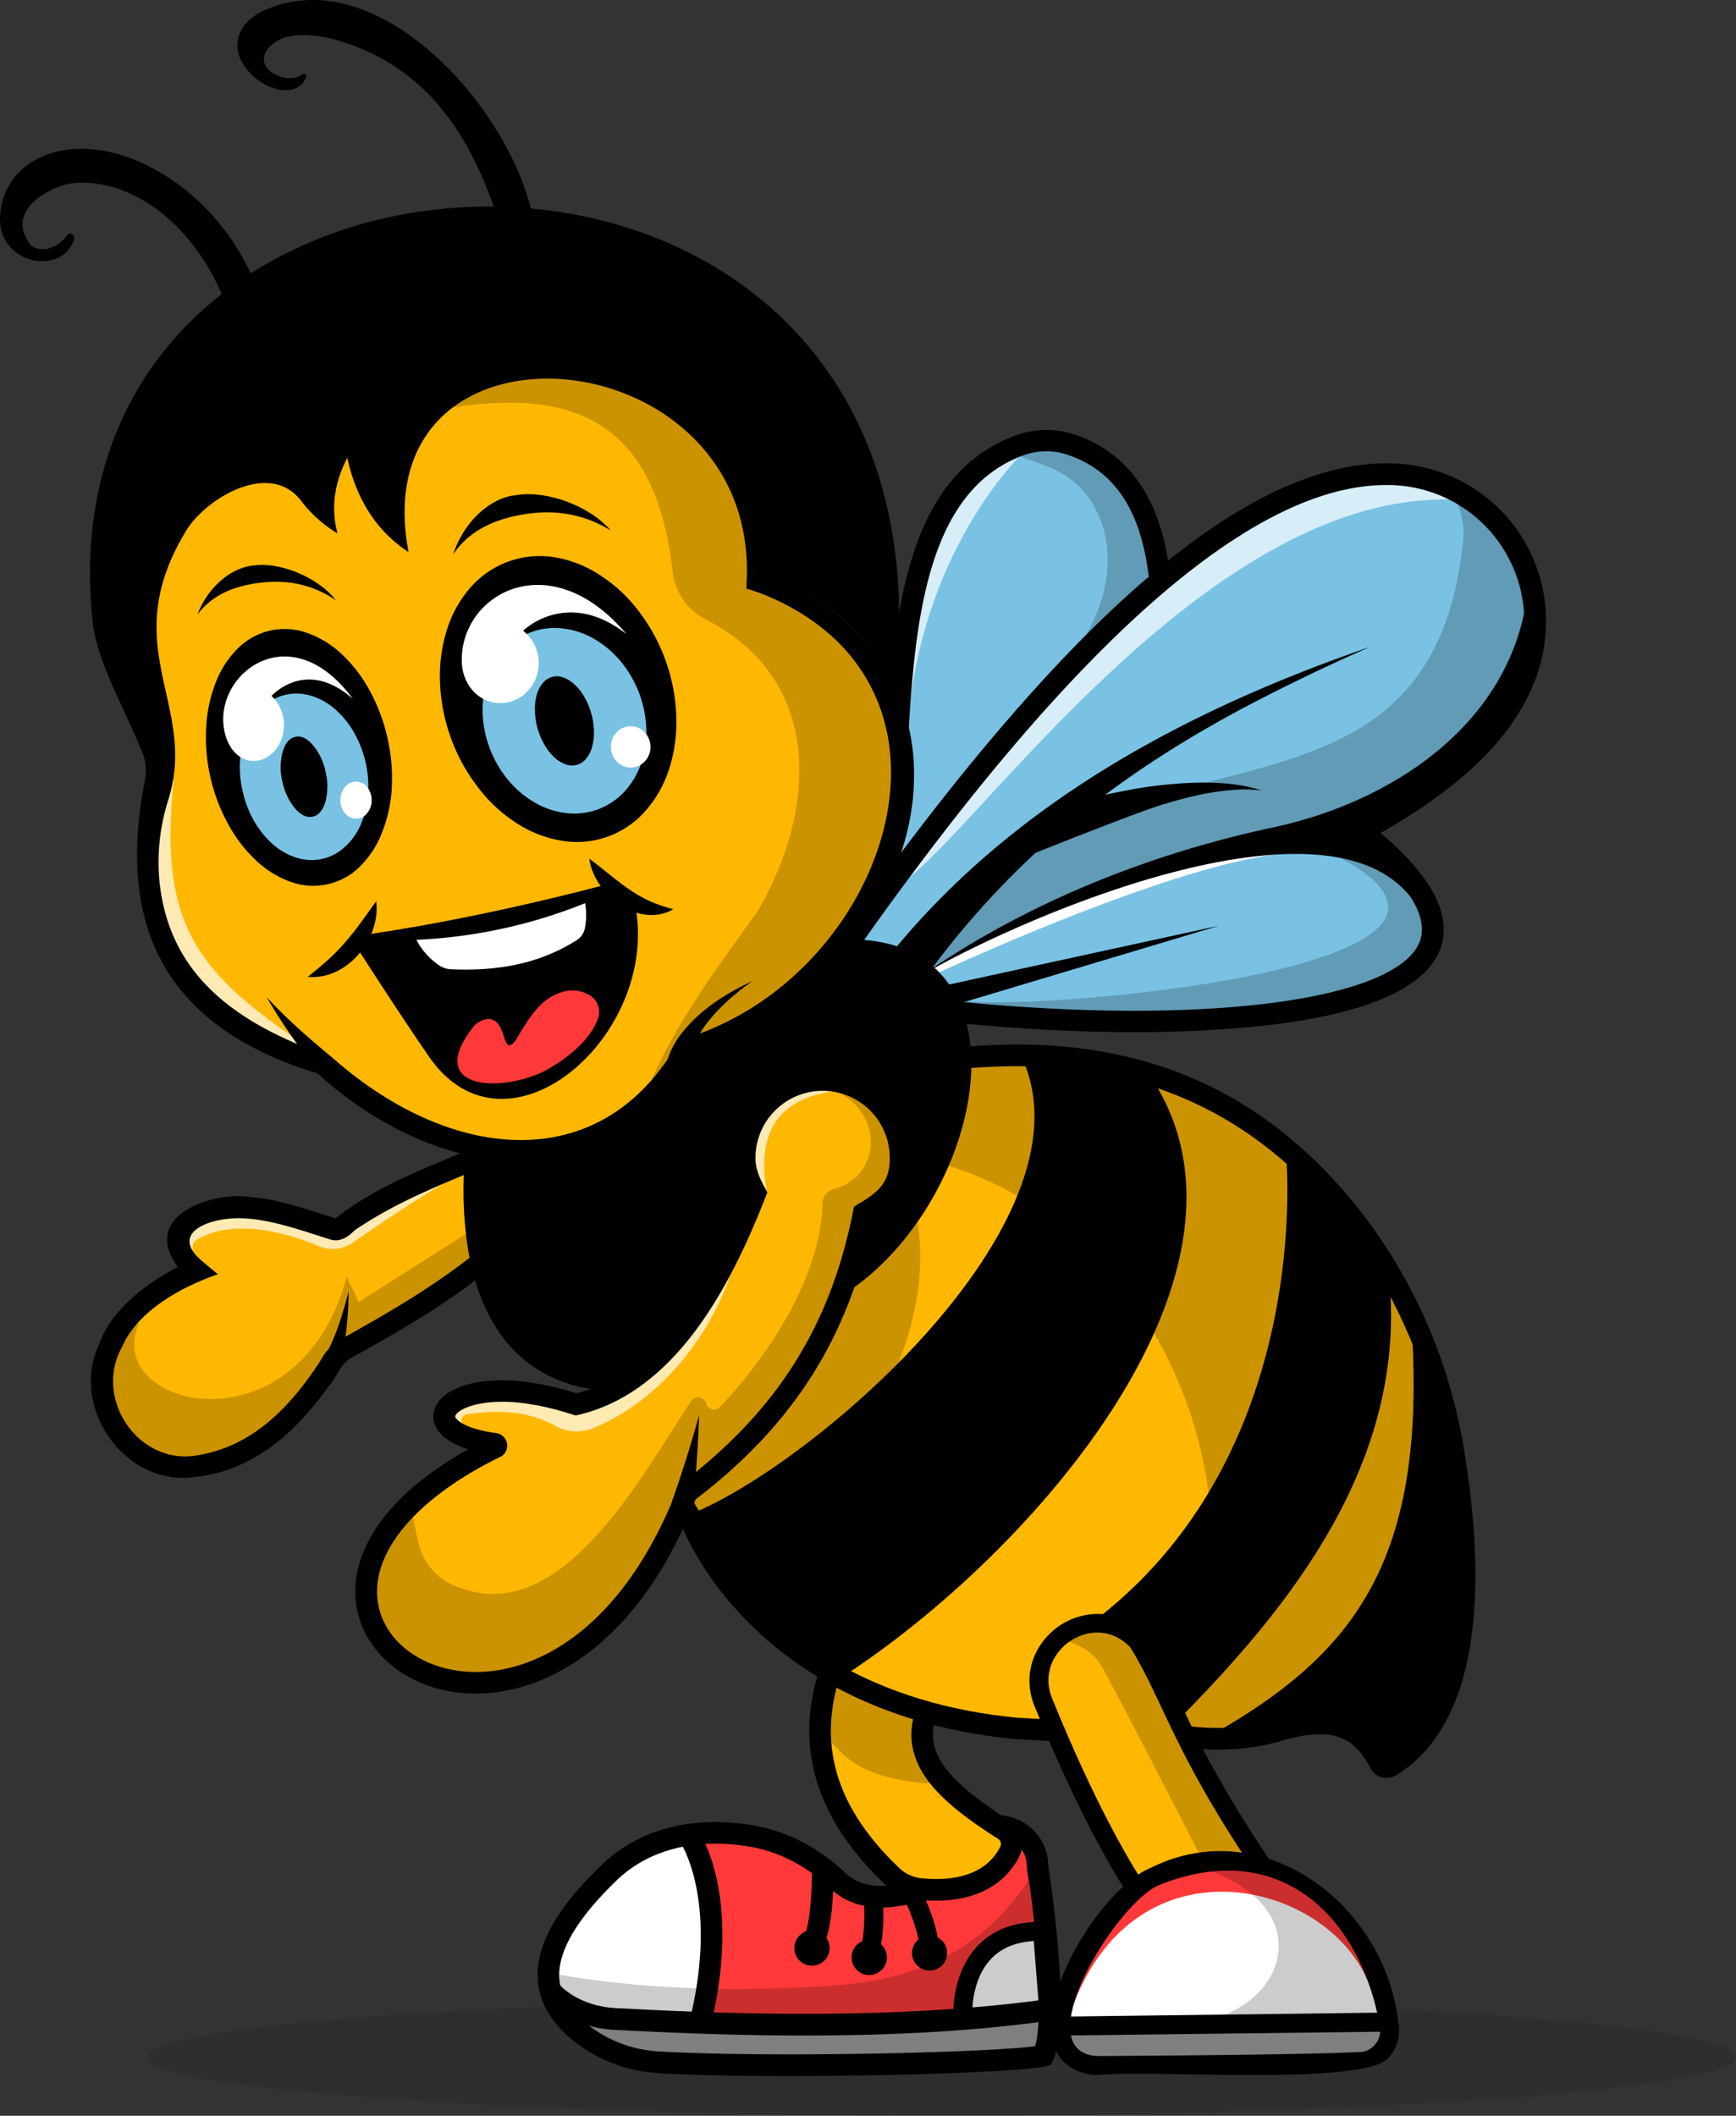 <svg id="Layer_1" data-name="Layer 1" xmlns="http://www.w3.org/2000/svg" xmlns:xlink="http://www.w3.org/1999/xlink" viewBox="0 0 797.69 971.79"><rect x="0" y="0" width="797.69" height="971.79" fill="#333333" stroke="none"/><defs><style>.cls-1{fill:none;}.cls-2{clip-path:url(#clip-path);}.cls-3{fill-opacity:0.1;}.cls-4{fill:#ff3939;}.cls-10,.cls-5{fill:#fff;}.cls-6{fill-opacity:0.5;}.cls-7{fill-opacity:0.2;}.cls-8{fill:#79c2e3;}.cls-9{fill:#ffb801;}.cls-10{fill-opacity:0.7;}</style><clipPath id="clip-path" transform="translate(-98.81 -7.66)"><rect class="cls-1" x="158.85" y="911.07" width="742.35" height="81.27"/></clipPath></defs><title>favicon</title><g class="cls-2"><path class="cls-3" d="M896.5,952.53a3.38,3.38,0,0,1-1.72,2.6,22.11,22.11,0,0,1-5.27,2.67c-2.35.82-5.27,1.71-8.7,2.54s-7.49,1.65-12.06,2.47-9.71,1.59-15.36,2.42-11.75,1.52-18.42,2.22-13.71,1.46-21.33,2.16-15.56,1.33-24.06,1.9-17.27,1.27-26.54,1.78-18.8,1.08-28.77,1.59-20.19,1-30.73,1.4-21.33.76-32.38,1.07-22.28.64-33.71.89-23.05.51-34.73.64-23.56.32-35.43.44-23.87.13-35.81.13-23.87-.06-35.81-.13-23.68-.25-35.43-.44-23.3-.38-34.73-.64-22.66-.5-33.71-.89-21.84-.69-32.38-1.07-20.83-.89-30.73-1.4-19.56-1-28.76-1.59-18.1-1.14-26.54-1.78-16.51-1.27-24.07-1.9-14.73-1.4-21.33-2.16-12.83-1.46-18.41-2.22-10.8-1.59-15.37-2.42-8.57-1.65-12.06-2.47-6.35-1.72-8.7-2.54a22.3,22.3,0,0,1-5.27-2.67,3.39,3.39,0,0,1-1.71-2.6,3.6,3.6,0,0,1,1.71-2.67,25.68,25.68,0,0,1,5.27-2.6,89.85,89.85,0,0,1,8.7-2.54c3.49-.83,7.49-1.65,12.06-2.48s9.72-1.65,15.37-2.41,11.74-1.52,18.41-2.28,13.71-1.4,21.33-2.1,15.56-1.33,24.07-2,17.27-1.2,26.54-1.78,18.79-1.08,28.76-1.52,20.19-.95,30.73-1.4l32.38-1.14q16.57-.48,33.71-.89c11.43-.25,23.05-.44,34.73-.63l35.43-.38q17.91-.11,35.81-.13t35.81.13l35.43.38c11.68.19,23.3.38,34.73.63s22.67.57,33.71.89l32.38,1.14c10.54.45,20.83.89,30.73,1.4s19.56,1,28.77,1.52,18.09,1.15,26.54,1.78,16.5,1.27,24.06,2,14.73,1.4,21.33,2.1,12.83,1.52,18.42,2.28,10.79,1.59,15.36,2.41,8.57,1.65,12.06,2.48a89.85,89.85,0,0,1,8.7,2.54,25.42,25.42,0,0,1,5.27,2.6A3.59,3.59,0,0,1,896.5,952.53Z" transform="translate(-98.81 -7.66)"/></g><path class="cls-4" d="M413.45,849.67s22.54,34.41,6.09,82.48c12.51,6.16,50.61,5.27,50.61,5.27L531.29,935l49.52-3.37s.13-46-4.5-58.54-8.19-18.48-8.19-18.48-4.26,29.78-53.65,20.83a60.1,60.1,0,0,1-30.42-4.06l-33.78-19.56Z" transform="translate(-98.81 -7.66)"/><path class="cls-5" d="M541.2,932s-1.4-38.16,36.69-37.27l2.92,36.89-39.74,5Z" transform="translate(-98.81 -7.66)"/><path d="M536.81,939.32l.13-7.17c-.13-1.78-.19-19.3,11.56-31.24,7.17-7.24,17.08-10.79,29.52-10.48l3.94.13,3.68,45.14Zm37-40.12c-8,.5-14.48,3-19.17,7.74-7.43,7.43-8.77,18.41-9,23l30.42-2.23Z" transform="translate(-98.81 -7.66)"/><path class="cls-5" d="M359.93,932.47s14.73,21.2,40.63,22.34,91.37.32,91.37.32l88-2.09.5-23.69S517.77,938.43,480,939.83,359.93,932.47,359.93,932.47Z" transform="translate(-98.81 -7.66)"/><path class="cls-6" d="M359.93,932.47s14.73,21.2,40.63,22.34,91.37.32,91.37.32l88-2.09.5-23.69S517.77,938.43,480,939.83,359.93,932.47,359.93,932.47Z" transform="translate(-98.81 -7.66)"/><path class="cls-5" d="M411.29,848.85s-38.16,15.3-52.06,38.41-2.86,42.22-2.86,42.22l48.51,7.3L423,933l3-47.3-5.71-28.13Z" transform="translate(-98.81 -7.66)"/><path class="cls-7" d="M575.61,881.8c2,16.63,13.71,42.35-6.16,52.25-65.27.89-132,6.67-197.14-2.66-6.48-.83-14-1.84-18.42-7.11-4.31-5.08-7-11.18-1.33-10.16,42.1,7.62,85.27,8.38,128,5.65,55.24-3.56,77.65-28.83,92.13-50.22C573.83,873.61,574.78,877.74,575.61,881.8Z" transform="translate(-98.81 -7.66)"/><path d="M398.85,959.64A68.06,68.06,0,0,1,362.4,945.1c-10.54-8.44-16.06-18.09-16.51-28.7-.76-15.24,8.58-32,28.38-51.17,16.89-17.08,41.85-23.88,70.16-19.24,15.5,2.54,30.16,10,42.42,21.59,4.63,4.38,12.95,9.52,32.76,3.74l2.79,9.46c-18.54,5.46-32.38,3.5-42.35-6-10.79-10.22-23.62-16.82-37.2-19-25.21-4.12-47,1.72-61.59,16.45l-.06.06c-17.4,16.95-26,31.62-25.4,43.68.32,7.75,4.51,14.73,12.82,21.46a58.11,58.11,0,0,0,33.46,12.51c51.31,2.92,152.89.45,172.38-2.47,4.39-14.92-.57-63.43-3.17-77.46a35,35,0,0,1-.7-6,13.35,13.35,0,0,0-5-9.77,13.87,13.87,0,0,0-10.61-2.8l-1.52-9.71a23.36,23.36,0,0,1,27,21.71,25.14,25.14,0,0,0,.57,4.76c.06.64,10.41,67.88,1.59,85.85l-1,2-2.16.58c-13.14,3.61-125.33,6.28-177.9,3.3C400.56,959.7,399.73,959.7,398.85,959.64Z" transform="translate(-98.81 -7.66)"/><path d="M379,939.83c-20.5-1.9-30.6-14-31-14.54l7.68-6.28c.32.44,8.76,10.15,26.16,11,36.38,1.91,121.71,6.35,196-3.81l1.33,9.84C503.93,946.43,418,941.86,381.26,940,380.43,940,379.73,939.89,379,939.83Z" transform="translate(-98.81 -7.66)"/><path d="M480,902.43a8,8,0,0,1-2.35,5.72,8.2,8.2,0,0,1-11.49,0,8.12,8.12,0,0,1,0-11.43,8.05,8.05,0,0,1,11.49,0A8,8,0,0,1,480,902.43Z" transform="translate(-98.81 -7.66)"/><path d="M506.34,906.69a7.91,7.91,0,0,1-2.41,5.78,8.15,8.15,0,0,1-11.43,0,8.11,8.11,0,1,1,13.84-5.78Z" transform="translate(-98.81 -7.66)"/><path d="M534,904.72a7.74,7.74,0,0,1-2.35,5.71,8.06,8.06,0,1,1,0-11.42A7.74,7.74,0,0,1,534,904.72Z" transform="translate(-98.81 -7.66)"/><path d="M471,906.88l-2.73-9.46a2.79,2.79,0,0,0-.51.19c2.48-2.29,4.39-17.72,4.07-32.38l9.9-.26a173.89,173.89,0,0,1-.57,18.23C479.8,898.12,476.75,905.23,471,906.88Z" transform="translate(-98.81 -7.66)"/><path d="M494.66,914.24l-1.72-8.57a.63.63,0,0,0-.19.07c2.22-1.53,3.75-13.27,3.05-24.26l8.76-.51C505.07,890.31,505.13,912.08,494.66,914.24Z" transform="translate(-98.81 -7.66)"/><path d="M526,911.45l-4.89-7.3a1,1,0,0,0-.13.19c1.47-2.22-1.58-13.72-6.28-23.62l7.87-3.75C526.59,885.23,535,905.48,526,911.45Z" transform="translate(-98.81 -7.66)"/><path d="M426.15,934.69l-9.65-2.22c12-52.77-4.83-78.23-5-78.48l8.06-5.71C420.37,849.55,439.23,877.23,426.15,934.69Z" transform="translate(-98.81 -7.66)"/><path class="cls-5" d="M587.16,931.64s15.37-54,37.72-60.19,33.78-11.62,50.79-7.24,33.4,11.11,40.7,25.4,17.9,37.14,17.9,37.14l-1.52,5.78-144.89,2.41" transform="translate(-98.81 -7.66)"/><path class="cls-4" d="M592.12,928.15c31-80.51,123-54.67,137.2-4.83l-1.14-17.65-21.65-29.14-30.1-10.48-33.27-1.65-29.9,16.89L599.93,904,589.64,926.5Z" transform="translate(-98.81 -7.66)"/><path class="cls-8" d="M664.43,284.91l-201,179.49s39.17-81.52,42.28-113.14c.19-2,.51-4.19.83-6.48C511.61,310.12,531,241.29,531,241.29s13.4-21.84,36.83-28.51a50.11,50.11,0,0,1,22.6-1.2c37.33,6.35,45.59,73.9,45.59,73.9Z" transform="translate(-98.81 -7.66)"/><path class="cls-9" d="M504.05,408,478.4,454.75l-13.46,17.53-28.32,36.88-78.35,27.37-47.42-5.65-4.83-.57s-31.62-11.43-67.43-38c-71.68-30-69.52-67.87-71.68-86.86,7.24-39.62-1.21-89.78-1.21-89.78-10.09-10.66-9.65-54.41-9.65-54.41s23.62-48.82,24-54.35c.07-.7,1.53-1.9,4.07-3.49,18.79-11.87,95.81-45.78,95.81-45.78l51.8,8.32,105.85,17,49.77,82.6s20.19,47.24,26.54,76.7S504.05,408,504.05,408Z" transform="translate(-98.81 -7.66)"/><path class="cls-9" d="M752.12,745.55c-15.37,27.87-43.43,46-73.21,55.17a137.25,137.25,0,0,1-14.79,3.81,28.28,28.28,0,0,1-4.64.57c-5.46.32-10.79-.25-16.25,1.33,3,6.54,6.41,12.83,10,19,7.36,13,14.73,26,22,39.05-17.08-7.5-38.35-4.39-52.5,7.74-11.81-17.65-23.69-35.62-30.42-55.68-1.2-3.56-2.35-7.3-5-9.84-6.73-6.41-20.38-5.84-28.89-6.35-6.28-.32-13.65.57-19.74-.7-4.77-.95-10.29-5.33-15.24-2.6a8.29,8.29,0,0,0-3.81,7.24,17.9,17.9,0,0,0,2.47,8.19c6.92,13.2,19.69,22.22,31.69,31.11,4.31,3.23,9,7.49,8.31,12.82-.57,4.19-4.38,7.18-8.06,9.21-11.81,6.54-26.29,9-39,4.57-11.18-3.94-20.19-12.83-26-23.24s-8.51-22.16-9.91-34-1.58-23.68-2.47-35.55c-.19-1.65-.26-3.43-1.15-4.83-1.52-2.54-7.3-3.11-10-4.25l-5.84-7.56L413.2,700.91v-.13l-.26-1.77c-2.47,4.44-6.35,8.57-9.08,12.76-10,15.43-20.19,31.11-33.46,43.93s-30.22,22.67-48.63,24.19-38.16-6.73-47.11-22.79c-8.58-15.36-6.1-35.24,3.42-50a70.36,70.36,0,0,1,8.19-10.1c9.15-9.27,21.15-16.06,33.53-20.5.95-7.94-13.27-9.27-15.05-17.08-.82-3.5,1.52-7.18,4.57-9s6.73-2.22,10.35-2.48a121.31,121.31,0,0,1,31,2.1c5.27,1,10.54,2.35,15.87,2s10.86-2.67,13.52-7.36c3.94-7.24-.7-16.07-5.39-22.86-6.42-9.08-13.59-18-23.24-23.56-15.43-9-35.18-7.87-51.62-1s-30.22,18.92-42.92,31.36-24.76,25.84-39.24,36.13c-8.7,6.22-18.41,11.43-29,13.14s-22-.44-30.09-7.36c-12.38-10.54-14-30.1-7.18-45s20.07-25.66,34-34.1c-6.16-7.17-2-19.3,6.22-24.19s18.42-4.19,27.62-2.16,18.42,5.27,27.94,5.08c26-.51,45.21-26,70.6-31.81,23.69-5.33,46.42-14.09,68.7-23.62,21-8.89,39.3-22.28,61.46-28.76a149.83,149.83,0,0,1,30.48-5.71c8.63-.77,17.59-.77,25.9,1.84,6.42,2,12.38,5.39,18.48,8.31,3.87,1.78,8.51,3.81,13.08,4.45a16.55,16.55,0,0,0,5,.06c4.89-.63,9.85-1.78,14.86-2.22,11.05-1.08,22.41-2,33.53-.83,20.19,2.1,64.82,15.62,83,28.64s49.4,40.06,66.6,75.87S780.31,694.12,752.12,745.55Z" transform="translate(-98.81 -7.66)"/><path class="cls-9" d="M752.12,745.55c-15.37,27.87-43.43,46-73.21,55.17a137.25,137.25,0,0,1-14.79,3.81,28.28,28.28,0,0,1-4.64.57c-5.46.32-10.79-.25-16.25,1.33,3,6.54,6.41,12.83,10,19,7.36,13,14.73,26,22,39.05-17.08-7.5-38.35-4.39-52.5,7.74-11.81-17.65-23.69-35.62-30.42-55.68-1.2-3.56-2.35-7.3-5-9.84-6.73-6.41-20.38-5.84-28.89-6.35-6.28-.32-13.65.57-19.74-.7-4.77-.95-10.29-5.33-15.24-2.6a8.29,8.29,0,0,0-3.81,7.24,17.9,17.9,0,0,0,2.47,8.19c6.92,13.2,19.69,22.22,31.69,31.11,4.31,3.23,9,7.49,8.31,12.82-.57,4.19-4.38,7.18-8.06,9.21-11.81,6.54-26.29,9-39,4.57-11.18-3.94-20.19-12.83-26-23.24s-8.51-22.16-9.91-34-1.58-23.68-2.47-35.55c-.19-1.65-.26-3.43-1.15-4.83-1.52-2.54-7.3-3.11-10-4.25l-5.84-7.56L413.2,700.91v-.13l-.26-1.77c-2.47,4.44-6.35,8.57-9.08,12.76-10,15.43-20.19,31.11-33.46,43.93s-30.22,22.67-48.63,24.19-38.16-6.73-47.11-22.79c-8.58-15.36-6.1-35.24,3.42-50a70.36,70.36,0,0,1,8.19-10.1c9.15-9.27,21.15-16.06,33.53-20.5.95-7.94-13.27-9.27-15.05-17.08-.82-3.5,1.52-7.18,4.57-9s6.73-2.22,10.35-2.48a121.31,121.31,0,0,1,31,2.1c5.27,1,10.54,2.35,15.87,2s10.86-2.67,13.52-7.36c3.94-7.24-.7-16.07-5.39-22.86-6.42-9.08-13.59-18-23.24-23.56-15.43-9-37.15-11.42-51.62-1-13.33,9.65-30.22,18.92-42.92,31.36s-24.76,25.84-39.24,36.13c-8.7,6.22-18.41,11.43-29,13.14s-22-.44-30.09-7.36c-12.38-10.54-14-30.1-7.18-45s20.07-25.66,34-34.1c-6.16-7.17-2-19.3,6.22-24.19s18.42-4.19,27.62-2.16,18.42,5.27,27.94,5.08c26-.51,45.21-26,70.6-31.81,23.69-5.33,46.42-14.09,68.7-23.62,21-8.89,39.3-22.28,61.46-28.76a149.83,149.83,0,0,1,30.48-5.71c8.63-.77,17.59-.77,25.9,1.84,6.42,2,12.38,5.39,18.48,8.31,3.87,1.78,8.51,3.81,13.08,4.45a16.55,16.55,0,0,0,5,.06c4.89-.63,9.85-1.78,14.86-2.22,11.05-1.08,22.41-2,33.53-.83,20.19,2.1,64.82,15.62,83,28.64s49.4,40.06,66.6,75.87S780.31,694.12,752.12,745.55Z" transform="translate(-98.81 -7.66)"/><path class="cls-8" d="M804,297.74c-2.22,32.44-26.73,63.11-79.75,91.68,99,78-44.19,97.4-186.66,83L487.8,442.05c27.36-38.79,53.4-72.69,78.35-101.39,68-78.54,126.79-118.48,175.11-115.18A68.46,68.46,0,0,1,775.8,237.8,67.68,67.68,0,0,1,804,297.74Z" transform="translate(-98.81 -7.66)"/><path class="cls-5" d="M586.85,934.31,736,931.2s6.6,14.41-6.41,20.19-132.13,4.5-132.13,4.5S581.51,947.26,586.85,934.31Z" transform="translate(-98.81 -7.66)"/><path class="cls-6" d="M586.85,934.31l149.08-1.84s6.66,13.2-6.48,18.92-132.13,4.5-132.13,4.5S581.51,947.26,586.85,934.31Z" transform="translate(-98.81 -7.66)"/><path class="cls-7" d="M477.07,612.85c-10.54,27-28.64,48.19-51.05,65.84a57.91,57.91,0,0,0-16.76,25.71c-67.62,129-182.73,67.68-123-7.49,2.8,7.17,3.31,14.73,5.47,21.65a27.32,27.32,0,0,0,15.11,17c48,21.91,85-47,109.52-84.38a3.82,3.82,0,0,1,6.86,1l.06.2a3.79,3.79,0,0,0,6.41,1.46c22.29-23.56,46.42-60,47-93.4a6.85,6.85,0,0,1,5.2-6.6c20.51-5.27,23.69-32.51,3.05-43.94,34.54,2.16,52.57,20.25,22.54,48.63C493.83,574.12,485.83,593.74,477.07,612.85Z" transform="translate(-98.81 -7.66)"/><path class="cls-7" d="M162.72,615.51c-17.59,38.73,73.46,61.21,95.55-21.9.7,3.81,4.51,8.38,5.08,12.25q27.43-17.43,54.86-34.79c8.26,11.11-2.79,23.94-12.13,30.35-11.61,9.27-23.61,18.66-37.65,23.55-13,2.86-22.35,9.34-29,20.89-61.91,89.21-116.13-3-81.91-27.74" transform="translate(-98.81 -7.66)"/><path class="cls-7" d="M503.42,408c-20.32,37.65-34.1,70.66-75.75,88.51-4.89,2.73-9.27,6.28-14,8.95-5.78,3.24-12.95,4.25-19.11,7,12.19-31.87,32.89-59,52.38-86.28,27.3-46.61,30.41-106.54-23.94-134-.12-.07-.25-.13-.44-.26A28.29,28.29,0,0,1,407.86,270c-8.19-71.37-47.81-89.14-124.32-70.48-9.07-60.25,125.21-17.33,153.27-16.5C468.81,235.39,540.94,339.7,503.42,408Z" transform="translate(-98.81 -7.66)"/><path class="cls-7" d="M752.12,745.55c-18.67,33.39-55.56,53.77-92.64,59.55-2.16-1.14-17.27-5.33-19.36-6.6,44.31-103.24-7.18-231.88-116.26-258.41,2.1-15.43,5.21-31.37,11.75-45.27C666.27,465.86,805,607.39,752.12,745.55Z" transform="translate(-98.81 -7.66)"/><path class="cls-7" d="M459.86,715.13c-4.95,6.61-15.55,23.24-24.89,19.75-11.11-3.68-23.81-22.67-23.81-34.16.7-6.35,6-11,10.86-15.11,16.76-14.29,32.38-30.29,45-48.38a166.59,166.59,0,0,0,16.5-28.7c2.16-5,3.31-7.43,7.31-11.49q14.76-14.47,29.39-28.95C528.5,614.88,500.43,668.72,459.86,715.13Z" transform="translate(-98.81 -7.66)"/><path class="cls-7" d="M494.08,819.07c9,4.76,19.05,6.54,29.15,7.62,1.39.13,3.11.13,3.93-1s.38-2.79-.25-4.19a41.64,41.64,0,0,1-2.22-21c.25-1.53.51-3.31-.45-4.51a7.28,7.28,0,0,0-1.84-1.27c-9.08-4.45-18.41-8.38-27.87-11.94a27.61,27.61,0,0,0-7.56-2A9.74,9.74,0,0,0,475.54,789C472.88,801.29,484.12,813.67,494.08,819.07Z" transform="translate(-98.81 -7.66)"/><path class="cls-7" d="M589.39,761.61s10,2.41,15,10.41,48.51,93,48.51,93l26.35,1.4s-28-47.11-28.44-48.7-23.88-47-23.88-47l-14.85-17.4-16.26,2Z" transform="translate(-98.81 -7.66)"/><path class="cls-7" d="M660.05,933.61c25.27.89,49-.83,72.83-1,3.55-16.89-6.29-39-19.81-49.53s-30.8-15.3-47.87-17.52c-4.07-.57-9.27-1.33-12.89.51C700.69,882.43,692.18,922.05,660.05,933.61Z" transform="translate(-98.81 -7.66)"/><path class="cls-7" d="M525.2,450.05c72.69-127.11,230.66-40.76,246-194.66,1.08-10.61-4.13-24.13-12.89-26.16,9.33,1.9,29.65,11.68,34.79,20.76C856.81,406.31,602.21,390.56,524,455.32" transform="translate(-98.81 -7.66)"/><path class="cls-7" d="M539.67,467.07c27.11,5.78,270.79-13.84,174.67-65.59C739.61,399.07,767.1,426,750.85,450c-41.65,33.65-163,27.49-215.24,17.14" transform="translate(-98.81 -7.66)"/><path class="cls-7" d="M605.83,250.43c5.4,18.8-.76,39.62-12.32,55.37,28.32-17.84,54.48-52.06,23.88-81-9.34-9.65-40-20.26-51.18-11.18C564.81,222.43,595.61,216.34,605.83,250.43Z" transform="translate(-98.81 -7.66)"/><path class="cls-10" d="M313.77,657.23c20.57-3.11,32.7,1.14,40,5.27a20,20,0,0,0,17.52,1.14c31.68-12.95,55.81-44.19,65.14-76.57-14.54,24.44-32.12,52.89-59.3,64.19-13.59,3.3-27.24-4.76-41.14-6.48-11.37-.95-27.11.7-33.72,11-2.34,4.57,8,13.14,9.66,9.39-.58-2.66-1.91-5.08-.39-6.85A4.62,4.62,0,0,1,313.77,657.23Z" transform="translate(-98.81 -7.66)"/><path class="cls-10" d="M481.2,509c-23.69,3.5-35.24,17.72-30,46.48l-5.65-5s-1.58-15.18-1.58-16.07,5.77-14.54,6.09-15,14.92-10,14.92-10l14.48-2.6Z" transform="translate(-98.81 -7.66)"/><path class="cls-10" d="M189.13,577.16c18-10.66,43.49-2.47,56.32,2.93a16.27,16.27,0,0,0,15.49-1.66c12.45-8.69,37.14-25.39,48.95-31-11,3.55-35.17,12.25-45.58,17.46-9.46,6-20.13,6.6-30,1.2-8.38-3.49-17.46-6-26.53-5.65-10.86-.51-35.88,10.61-26.35,23.69,1.2,1.07,5.33,2.09,6.09-.13C187.29,581.74,186.72,578.56,189.13,577.16Z" transform="translate(-98.81 -7.66)"/><path class="cls-10" d="M178.66,365.48c-7.24,68.89,11.36,90,65.58,125.72-15.43,1.84-41.46-9-52.57-19.81s-17.78-25.72-20.76-41S167.42,383.58,178.66,365.48Z" transform="translate(-98.81 -7.66)"/><path class="cls-10" d="M775.86,237.86c-121.52-14-238,167.75-266.22,176.89C609.45,274.62,693,222.31,741.39,225.61A67.47,67.47,0,0,1,775.86,237.86Z" transform="translate(-98.81 -7.66)"/><path class="cls-10" d="M567.86,212.78l-.38,4.32s-45.59,44.19-51.43,123.43c-2.47,33.52-6.22,25.46-9.52,4.25C511.61,310.12,531,241.29,531,241.29S544.43,219.58,567.86,212.78Z" transform="translate(-98.81 -7.66)"/><path class="cls-5" d="M529.32,454.75s111.11-51.81,161.46-55.17a146.15,146.15,0,0,0-21.08-1.27c-10.28.25-53.08,12.25-55.17,13.27s-55.24,23.93-55.24,23.93l-24.51,12.64L526.47,453Z" transform="translate(-98.81 -7.66)"/><path d="M510.08,323.39c-.06,2.66-.12,5.27-.31,7.93C491.67,300.09,472,287.39,442,278h-.13l3.49-9.27c25.08,9.33,44.13,23.11,56.76,40.95A82.79,82.79,0,0,1,510.08,323.39Z" transform="translate(-98.81 -7.66)"/><path d="M379.54,251.32c-12.63-7.68-26.34-10-41.52-7.17-1.4.25-2.73.57-3.94.82-12.25,3-21.08,8.51-27,17.27,4.57-14.15,15.43-24.19,25.78-26.66a9.17,9.17,0,0,1,1.78-.32H335c10.8-2.22,26.16,1.71,37.34,9.65A49.78,49.78,0,0,1,379.54,251.32Z" transform="translate(-98.81 -7.66)"/><path d="M253.26,283.45c-10.67-7.3-22.54-9.84-35.87-8a28.13,28.13,0,0,0-3.5.57c-10.79,2-18.73,6.48-24.31,13.84,4.57-12.12,14.47-20.44,23.68-22.16a13.37,13.37,0,0,1,1.52-.25H215c9.46-1.52,22.8,2.6,32.19,10A38.7,38.7,0,0,1,253.26,283.45Z" transform="translate(-98.81 -7.66)"/><path d="M276.75,346.18a83.16,83.16,0,0,1,2.1,23,64.65,64.65,0,0,1-4.51,20.89,44.63,44.63,0,0,1-10.22,15.69A30.4,30.4,0,0,1,233,412.91a44.68,44.68,0,0,1-16.06-9.59,65.14,65.14,0,0,1-13.14-16.89,80.37,80.37,0,0,1-8.26-21.58,81.29,81.29,0,0,1-2-23A65.89,65.89,0,0,1,198,321a43.89,43.89,0,0,1,10.28-15.68,30.32,30.32,0,0,1,31-7.17,44.41,44.41,0,0,1,16.13,9.58,64.48,64.48,0,0,1,13.14,16.89A82.7,82.7,0,0,1,276.75,346.18Z" transform="translate(-98.81 -7.66)"/><path class="cls-8" d="M266.91,358.24a49.22,49.22,0,0,1,.95,14.92,41.17,41.17,0,0,1-3.43,13.59A29.81,29.81,0,0,1,257,396.91a22.35,22.35,0,0,1-21.71,4.76,29.47,29.47,0,0,1-11-6.16,41.61,41.61,0,0,1-8.82-10.92,49,49,0,0,1-5.27-14,47,47,0,0,1-1-14.85,40.64,40.64,0,0,1,3.49-13.59A29.19,29.19,0,0,1,220,332a23,23,0,0,1,10.28-5.27,22.79,22.79,0,0,1,11.5.51,30.05,30.05,0,0,1,11,6.16,41.85,41.85,0,0,1,8.83,10.92A52.09,52.09,0,0,1,266.91,358.24Z" transform="translate(-98.81 -7.66)"/><path d="M248.43,362.24a28,28,0,0,1-.06,13.59c-1.21,4-3.11,6.29-5.84,6.92s-5.46-.7-8.19-3.81a28.08,28.08,0,0,1-5.78-12.32,27.07,27.07,0,0,1,.13-13.58c1.14-4,3.05-6.29,5.84-6.92s5.46.7,8.13,3.87A27.52,27.52,0,0,1,248.43,362.24Z" transform="translate(-98.81 -7.66)"/><path class="cls-5" d="M269.58,375.2a9,9,0,0,1-2.1,6,6.37,6.37,0,0,1-5.08,2.47,6.46,6.46,0,0,1-5.08-2.47,9.09,9.09,0,0,1-2.09-6,8.93,8.93,0,0,1,2.09-6,6.33,6.33,0,0,1,5.08-2.54,6.24,6.24,0,0,1,5.08,2.54A8.88,8.88,0,0,1,269.58,375.2Z" transform="translate(-98.81 -7.66)"/><path class="cls-5" d="M223.54,327.32a17.61,17.61,0,0,1,5.72,13.34c0,9.14-6.22,16.5-13.91,16.5s-12.95-7.42-13.84-16.5c-2.54-25,31.56-49.91,59.43-12C240.88,310.94,226,324.78,223.54,327.32Z" transform="translate(-98.81 -7.66)"/><path d="M404.56,310.82a83.14,83.14,0,0,1,5,25.52,70.31,70.31,0,0,1-3.24,24.38,53.66,53.66,0,0,1-11,19.49,41.9,41.9,0,0,1-37.71,13.72,54.4,54.4,0,0,1-20.95-7.88,68.63,68.63,0,0,1-18.1-16.63A82.25,82.25,0,0,1,306,346.62a83.14,83.14,0,0,1-5-25.52,70.31,70.31,0,0,1,3.24-24.38,53.29,53.29,0,0,1,11-19.49,42.31,42.31,0,0,1,37.71-13.72,53.53,53.53,0,0,1,20.95,7.94A68.55,68.55,0,0,1,392,288,83.11,83.11,0,0,1,404.56,310.82Z" transform="translate(-98.81 -7.66)"/><path class="cls-8" d="M392.12,325.1a49.83,49.83,0,0,1,3.61,16.51,44.47,44.47,0,0,1-2.09,16,37.14,37.14,0,0,1-7.49,13.21,32,32,0,0,1-11.75,8.25,30.92,30.92,0,0,1-14.22,2.16,36.83,36.83,0,0,1-14.54-4.32A45.64,45.64,0,0,1,333,366.75a51.32,51.32,0,0,1-8.76-14.41,49.84,49.84,0,0,1-3.62-16.51,44.69,44.69,0,0,1,2.1-16,37.14,37.14,0,0,1,7.49-13.21A31.5,31.5,0,0,1,342,298.37a30.92,30.92,0,0,1,14.22-2.16,36.83,36.83,0,0,1,14.54,4.32,45.45,45.45,0,0,1,12.63,10.16A51.11,51.11,0,0,1,392.12,325.1Z" transform="translate(-98.81 -7.66)"/><path d="M370.47,335.26a31.74,31.74,0,0,1,1.26,8,24.22,24.22,0,0,1-.82,7.3,14.13,14.13,0,0,1-2.73,5.53,8.32,8.32,0,0,1-9.4,2.66,15.5,15.5,0,0,1-5.27-3.24,24.85,24.85,0,0,1-4.51-5.77,32.61,32.61,0,0,1-4.38-15.43,24.27,24.27,0,0,1,.77-7.3,14.07,14.07,0,0,1,2.79-5.53,8.27,8.27,0,0,1,4.25-2.86,8,8,0,0,1,5.15.2,13.69,13.69,0,0,1,5.2,3.23,23.59,23.59,0,0,1,4.57,5.78A32.3,32.3,0,0,1,370.47,335.26Z" transform="translate(-98.81 -7.66)"/><path class="cls-5" d="M397.7,350.69a9.43,9.43,0,0,1-2.66,6.73,8.67,8.67,0,0,1-6.42,2.79,8.56,8.56,0,0,1-6.41-2.79,9.39,9.39,0,0,1-2.67-6.73,9.49,9.49,0,0,1,2.67-6.73,8.5,8.5,0,0,1,6.41-2.73A8.62,8.62,0,0,1,395,344,9.53,9.53,0,0,1,397.7,350.69Z" transform="translate(-98.81 -7.66)"/><path class="cls-5" d="M339.16,297.36a18.71,18.71,0,0,1,7.18,14.85c0,10.16-7.87,18.41-17.65,18.41s-17.15-8.25-17.65-18.41c-1.46-31.24,40-55.49,75.62-13.33C361.2,279.07,342.21,294.56,339.16,297.36Z" transform="translate(-98.81 -7.66)"/><path d="M259.67,438s21.33,33.4,36.26,55c35.74,51.81,106.79-10,94.66-70.15l-10.22-9.66C338.85,424.09,298.47,432.66,259.67,438Z" transform="translate(-98.81 -7.66)"/><path class="cls-5" d="M290.15,439.32a31.72,31.72,0,0,0,10.47,11.75,10.4,10.4,0,0,0,5.4,1.78c22.54,1,41.08-2.86,57.65-13.27a8.37,8.37,0,0,0,3.81-5.21,31,31,0,0,0,.19-11.87A234.56,234.56,0,0,1,290.15,439.32Z" transform="translate(-98.81 -7.66)"/><path d="M271.67,421.61c2.22,17.21-13.46,36.44-31.43,34.73,6.48-5.21,11.94-9.72,17.15-15.87C262.66,434.56,266.78,428.28,271.67,421.61Z" transform="translate(-98.81 -7.66)"/><path d="M369.58,402.05c9.39,6.92,17.14,14.61,27.62,19.43a75.12,75.12,0,0,0,11,3.81C392.18,434.37,371.86,418.62,369.58,402.05Z" transform="translate(-98.81 -7.66)"/><path d="M184.18,686.43c-29.84,1.15-53-33.52-39.87-61.14,5.39-16,22-28.32,36.19-35.68-17.72-24.32,17.2-34.22,31-32.32,14.73.83,27.94,5.78,41.46,10,17.91-14.22,38.29-21.78,58.29-30.35,3.36-1,4.25-4.95,7.43-6.79l5.52,8.25c-2.48,2.67-4.89,6.6-9.21,7.68-18.54,7.75-36.12,15.05-53.2,26.67-2.16,2.16-6.23,5.84-11.3,4.19-12.7-3.94-25.78-8.82-39.05-9.65-15.49-1-36.32,6.41-19,20.25l6.48,5.4c-16,5.52-36.64,16.38-44.13,33.52-13,23.75,7.49,53.85,33.9,49.78,22.16-3.36,40.38-17.27,57.46-43.74a24.88,24.88,0,0,1,8.19-9.08c21.91-12.19,43.37-24.51,63-40.26l6.16,7.75c-20.13,16.06-41.71,28.57-63.94,40.82a15,15,0,0,0-4.82,5.46C234.78,667.89,212.69,684.85,184.18,686.43Z" transform="translate(-98.81 -7.66)"/><path d="M259,600.78a172.74,172.74,0,0,1-1.46,21.27c-1,6.35-2.35,13.15-5.34,19-.57.89-1.14,1.9-1.71,2.79l-7.43-6.48,1.4-1.39,1.39-1.78C252.5,624.21,256,612.34,259,600.78Z" transform="translate(-98.81 -7.66)"/><path d="M583.29,807.45l-18-1c-33.2-3.18-62.66-12.19-87.68-26.73-49-28.57-64.76-68.64-66.79-74.29l-2.73-4.25L416.5,696l3.3,5.27.19.57c.13.38,14.28,41.33,62.6,69.4,23.75,13.77,51.87,22.35,83.56,25.39l17.65,1Z" transform="translate(-98.81 -7.66)"/><path d="M736,824.28a7,7,0,0,1-2.29-.32,8.56,8.56,0,0,1-5.33-4.38c-7.75-15.3-19.17-18.73-41-12.26-19.62,5.91-39.49,3.5-42.09,3.18l-1.65-.13.51-9.9,2.34.19c.13,0,19.62,2.73,38.1-2.8,16.13-4.82,38.86-8.25,52,15.81,15.87-10.54,25.59-30.35,29-59,2.61-22.22,1.34-49-3.74-79.55-7.18-43.37-25.84-83.11-54-115-41.91-47.43-95.87-67.69-164.95-61.72l-.83-9.9c72.38-6.29,129.08,15,173.14,65,29.34,33.27,48.83,74.67,56.32,119.94,8.89,53.9,10.79,123.55-30.92,149.46A8.22,8.22,0,0,1,736,824.28Z" transform="translate(-98.81 -7.66)"/><path d="M375.67,649.35a8.46,8.46,0,0,0-5.78-3.74c-30.28-5.08-49.58-26.92-55.87-63.24a174,174,0,0,1-.51-52.32l9.72,1.59c-.07.32-3.88,24.32.5,49.27,5.66,32.06,21.72,50.54,47.75,54.92A18.65,18.65,0,0,1,384,644.08l-4.19,2.67ZM323.23,531.64l-4.83-.82Z" transform="translate(-98.81 -7.66)"/><path d="M317.39,785.55a57.72,57.72,0,0,1-6.61-.32c-24.89-2.41-44.12-18-48-38.86-2.41-13,1.4-26.67,10.8-39.62C282.4,694.62,296,683.39,314,673.29c-8.38-2.54-13.72-6.6-15.49-11.62-1.4-4.06-.2-8.38,3.17-11.81,8.32-8.38,30.67-12.25,62-2.22,30.54-8,55.62-38,76.7-91.49-2.35-4.57-4.51-9.91-4.51-16.45a40.8,40.8,0,0,1,81.59,0c0,14.54-6.73,22-17.66,28.64-11.23,53.9-36.31,93.52-81.33,128C392.5,762.37,350.47,785.55,317.39,785.55Zm12-134c-10.86,0-17.85,2.61-20.58,5.27-.63.7-.88,1.27-.82,1.65.51,1.46,4.76,5.53,18.79,7.43a5.78,5.78,0,0,1,5,4.83,5.6,5.6,0,0,1-3.11,6.09c-39.3,19.3-60.25,44.64-56.06,67.75,3,16.44,18.73,28.82,39.24,30.79a53.72,53.72,0,0,0,5.65.26c29.9,0,68.25-21.91,92.57-84.19l.45-1.34,1.07-.82c44.19-33.59,68.58-72.19,79.18-125.08l.38-2.22,1.9-1.21c9.91-5.78,14.61-10.35,14.61-21.21a30.86,30.86,0,0,0-61.72,0c0,4.7,1.65,8.77,4.38,13.78l1.08,2-.82,2.1c-10.92,28.06-22.54,49.65-35.68,65.9-14.67,18.16-31.5,29.72-50.1,34.16l-1.4.32-1.33-.38C348.94,653.16,338,651.51,329.39,651.51Z" transform="translate(-98.81 -7.66)"/><path d="M490.72,599.39,485,591.26c18-12.76,33.53-33.33,42.42-56.25,8.76-22.48,10.22-44.51,4.25-60.45-7.3-19.24-25-27.87-51.3-25l-1.08-9.78c30.73-3.43,52.57,7.74,61.59,31.36C555.42,509.35,531.48,570.5,490.72,599.39Z" transform="translate(-98.81 -7.66)"/><path d="M528.81,880.66q-3.42,0-7.23-.38A27.6,27.6,0,0,1,505.32,873c-31.93-30.22-41.84-63.81-29.52-99.93l9.4,3.17c-11.05,32.64-2.23,61.91,27,89.59a17.2,17.2,0,0,0,10.29,4.57c22.73,2.1,32.12-6.79,36-14.67a2.66,2.66,0,0,0-.88-3.36c-10.92-6.92-23.12-15.37-31.05-25.08-8.7-10.73-11-22-7.18-33.52l9.4,3.23c-6,17.21,9.33,31.24,34.1,47a12.42,12.42,0,0,1,4.44,16.06C563.42,868.08,553.32,880.66,528.81,880.66Z" transform="translate(-98.81 -7.66)"/><path d="M616.5,876.85c-17.21-26.92-32.45-61.34-42.29-85.4-6.41-15.94,1.08-30.1,11.43-37.08,10.16-6.86,25.84-8.57,38,3.11.38.45.76.76,1.14,1.14l.32.39.26.38c5.9,9.39,10.09,18.35,15,28.63,8.19,17.59,18.6,39.37,42.22,74.54l-7.24,4.89c-24.06-35.68-34.54-57.9-42.92-75.68-4.7-10-8.76-18.61-14.22-27.43l-.63-.64c-9.27-9-20.38-6.79-27.12-2.22s-13.07,14.35-8.12,26.48C592,811.7,607,845.55,623.86,872Z" transform="translate(-98.81 -7.66)"/><path d="M600.94,960.72c-44.51-6.54-1-83.94,26.6-95.11,51.18-25.59,107.81,16.13,113.91,71.55A18.69,18.69,0,0,1,737.58,952c-8.51,14.35-110.1,6-135.05,8.76A15.28,15.28,0,0,1,600.94,960.72Zm30.54-87.24c-19.62,8.07-61.46,75.81-29,78.54,33-.19,92.63-.57,121.14-1.84a9.38,9.38,0,0,0,7.18-3.62,9.68,9.68,0,0,0,2.09-7.94C724.37,888.72,687.35,851.07,631.48,873.48Z" transform="translate(-98.81 -7.66)"/><path d="M584.88,933.93l148.89-1.85.12,8.77L585,942.62Z" transform="translate(-98.81 -7.66)"/><path d="M620.37,481.74c-26,0-54.29-1.46-83.3-4.39l1-9.77c112.51,11.3,202-.07,213-27.18,5.9-14.79-13-33.78-29.84-47l-5.91-4.69L722,385.1c49-26.41,74.92-55.94,77.08-87.62a62.72,62.72,0,0,0-58-66.86C678.91,226.31,595,298.43,491.93,445l-8.07-5.72c51.68-73.46,99.11-129.08,141-165.2,43.74-37.78,83-55.75,116.89-53.4A72.26,72.26,0,0,1,809,298.12c-1.14,17.58-8.57,34.41-21.9,50.16-12.51,14.73-30.67,28.76-53.9,42,24.19,20.44,33.26,38.54,27.17,53.84-7.11,17.65-34,29.27-79.81,34.54A559.65,559.65,0,0,1,620.37,481.74Z" transform="translate(-98.81 -7.66)"/><path d="M516.37,342.31l-9.9-.64c3.55-57.9,11-116,58.6-133.84a41.16,41.16,0,0,1,27.43-.63c25.33,8.5,40.06,30.16,43.93,64.5l-9.77,1.08c-3.5-30.6-15.69-49-37.34-56.25a30.68,30.68,0,0,0-20.76.44C526.47,232.91,519.67,287.64,516.37,342.31Z" transform="translate(-98.81 -7.66)"/><path d="M510.34,443.07c56.57-68.19,135.43-109.84,218-138.29-19.75,8.7-39.18,18-58.1,28C632.56,352.85,596.94,377,566.66,407a390.27,390.27,0,0,0-41.4,47.87Z" transform="translate(-98.81 -7.66)"/><path d="M628.69,368.72c12.51-1.52,25.2-2.35,37.71-.7a64.68,64.68,0,0,1,12.13,2.73,60.75,60.75,0,0,0-12.19-.32c-12.13.77-24,3.81-35.56,7.5-13.46,4.38-57.78,22-59.11,22.73l7.43-21.59S611.93,370.82,628.69,368.72Z" transform="translate(-98.81 -7.66)"/><path d="M523.48,454.94c47.81-32.82,102.92-54.85,159.43-67.05C737.7,376.47,792.75,340.72,800.56,281c12.19,46.79-29.59,86.22-70.35,101.08a121.46,121.46,0,0,0,18.16,39.49C710.34,367.51,569.51,428.34,523.48,454.94Z" transform="translate(-98.81 -7.66)"/><path d="M532.94,460.28l126-27.43-123.55,37Z" transform="translate(-98.81 -7.66)"/><path class="cls-4" d="M373.45,475.89c-4.13,10.48-14.86,18.48-24.45,23.75-21.2,10.29-54.66,8.06-33-19.94a10.3,10.3,0,0,1,5.52-3.74c11.05-2.61,7.24,18.73,14.29,9.46,5.2-8.7,10.73-18.86,20.95-22A15.77,15.77,0,0,1,370,464.91,9,9,0,0,1,373.45,475.89Z" transform="translate(-98.81 -7.66)"/><path d="M202.34,146.69C187.23,108.4,157.7,89.74,133,91.7c-9.14.77-32.31,11.56-20.63,27.81,2.73,3.81,11.49,4.13,17.27-3.81a1.69,1.69,0,0,1,1.9-.63,2,2,0,0,1,1.34,2.16c-4.51,17.9-38.8,12.32-33.53-14.54,3.12-16,16.51-25.27,33.08-26.54,28.26-2.29,67.43,20.76,84.19,63.17Z" transform="translate(-98.81 -7.66)"/><path d="M328.62,111.45c-12.06-38.86-31.36-70.6-70.47-83.94C246.27,23.45,229.77,20.66,222,30c-7.75,9.65,9.52,17.27,15.87,11.68.06-.06.19-.06.32-.12a1.18,1.18,0,0,1,1.27,1.65c-7.43,17.08-43.68-6.54-27.43-25a24.66,24.66,0,0,1,7.49-5.46C270.91-11.34,331.35,54.88,343,104.59,338.78,107.26,333.51,109.23,328.62,111.45Z" transform="translate(-98.81 -7.66)"/><path d="M626.78,501.1c61,89-52.95,220-141.58,277.21-46.16-20.57-69.85-74.92-69.85-74.92,54.42-20.89,186.54-133.08,153.59-208.7C568.94,494.82,616.05,495.51,626.78,501.1Z" transform="translate(-98.81 -7.66)"/><path d="M689.7,537.16s14.35,139.69-91,217.21c21.9,6.35,24.82,12.19,24.82,12.19s5.78,9.84,5.91,10.16,7.87,17.21,7.87,17.21l1,5.58c55.3-55.3,106.35-121.14,99-203.55C737.32,595.89,712.05,550.43,689.7,537.16Z" transform="translate(-98.81 -7.66)"/><path d="M658.4,802.94c61.08-35.43,94.54-76.82,89.46-178.92l9.84,13,8.89,37.34L771,722.37l-2.79,47.11S752.94,816,738,818.82c-9-8.83-15.24-23.43-37.4-18.67A156.13,156.13,0,0,1,658.4,802.94Z" transform="translate(-98.81 -7.66)"/><path d="M332.75,535.64c38.79,1.27,67.81-25.27,81.4-46,21.9-3.81,53.71-31.17,53.71-31.17s17.08-12.45,20.89-12.89,33.08,7.62,44.06,17.27,5.27,52.25,5.27,52.25l-18.73,48.26-27.17,27.17s2.73-13.33,5.9-25.71c16-16.64,12.58-20.19,11.56-36.64s-15.37-21.46-28.7-24c-55.17,2.54-35.05,51.56-35.05,51.56l-21.2,44.89-17.27,24.06-27.56,22L369.07,641s-26.35-6.79-39.37-30.41S316,547.64,316,547.64l.82-13.4Z" transform="translate(-98.81 -7.66)"/><path d="M407.54,697.48c4.58-13.08,8.89-26.47,12.51-39.93q-.48,15.8-1.9,31.61c-.32,3.56-.64,7-.95,10.54Z" transform="translate(-98.81 -7.66)"/><path d="M518.78,365.61c-.7,55.49-48.12,111.43-101.27,128.25-39.11,66-115.93,57.15-171.11,8.38a.48.48,0,0,0-.13-.19c-.5-.38-1-.89-1.52-1.33C180.56,481.1,150.53,439.2,165.64,365c.38-4.5.25-8-1.84-12.76-9.46-22.54-19.3-39-22.22-57.14-29-255,402.22-267.81,368.5,28.38-12.76-26.29-33.9-42.92-64.76-54.73L441.83,278c-.06,0-.13,0-.13-.06,9.15-116.89-177.14-133.34-155.17-16.7-14.79-9.72-24-24.26-28.13-43.3-6,11.55-7.62,23.17-4.51,34.73a59.15,59.15,0,0,1-16.63-14.86c-14.6-19.3-44.57-.76-53.14,14-32.19,53.27,5.65,79.3-7.88,122.92a94.39,94.39,0,0,0-4.38,35.11c2.92,38.92,26.8,61.78,63.49,77.33a241.77,241.77,0,0,1-14.09-21.65c9.08,10,19.36,18.86,29.71,27.49.13.07.26.26.38.26,51.62,45.9,117.53,55,154.29.82a38.59,38.59,0,0,1,6.41-11.87c8.45-10.79,20.13-18.16,32.38-23.87-9.2,6.54-18.09,14.47-24.06,24C510.59,449,552.31,315.45,442,277.8c30.09,9.46,49.84,22.16,67.81,53.33.19-2.6.25-5.27.31-7.93A95.69,95.69,0,0,1,518.78,365.61Z" transform="translate(-98.81 -7.66)"/><path d="M510.08,323.39c-.06,2.66-.12,5.27-.31,7.93C491.67,300.09,472,287.39,442,278h-.13l3.49-9.27c25.08,9.33,44.13,23.11,56.76,40.95A82.79,82.79,0,0,1,510.08,323.39Z" transform="translate(-98.81 -7.66)"/></svg>